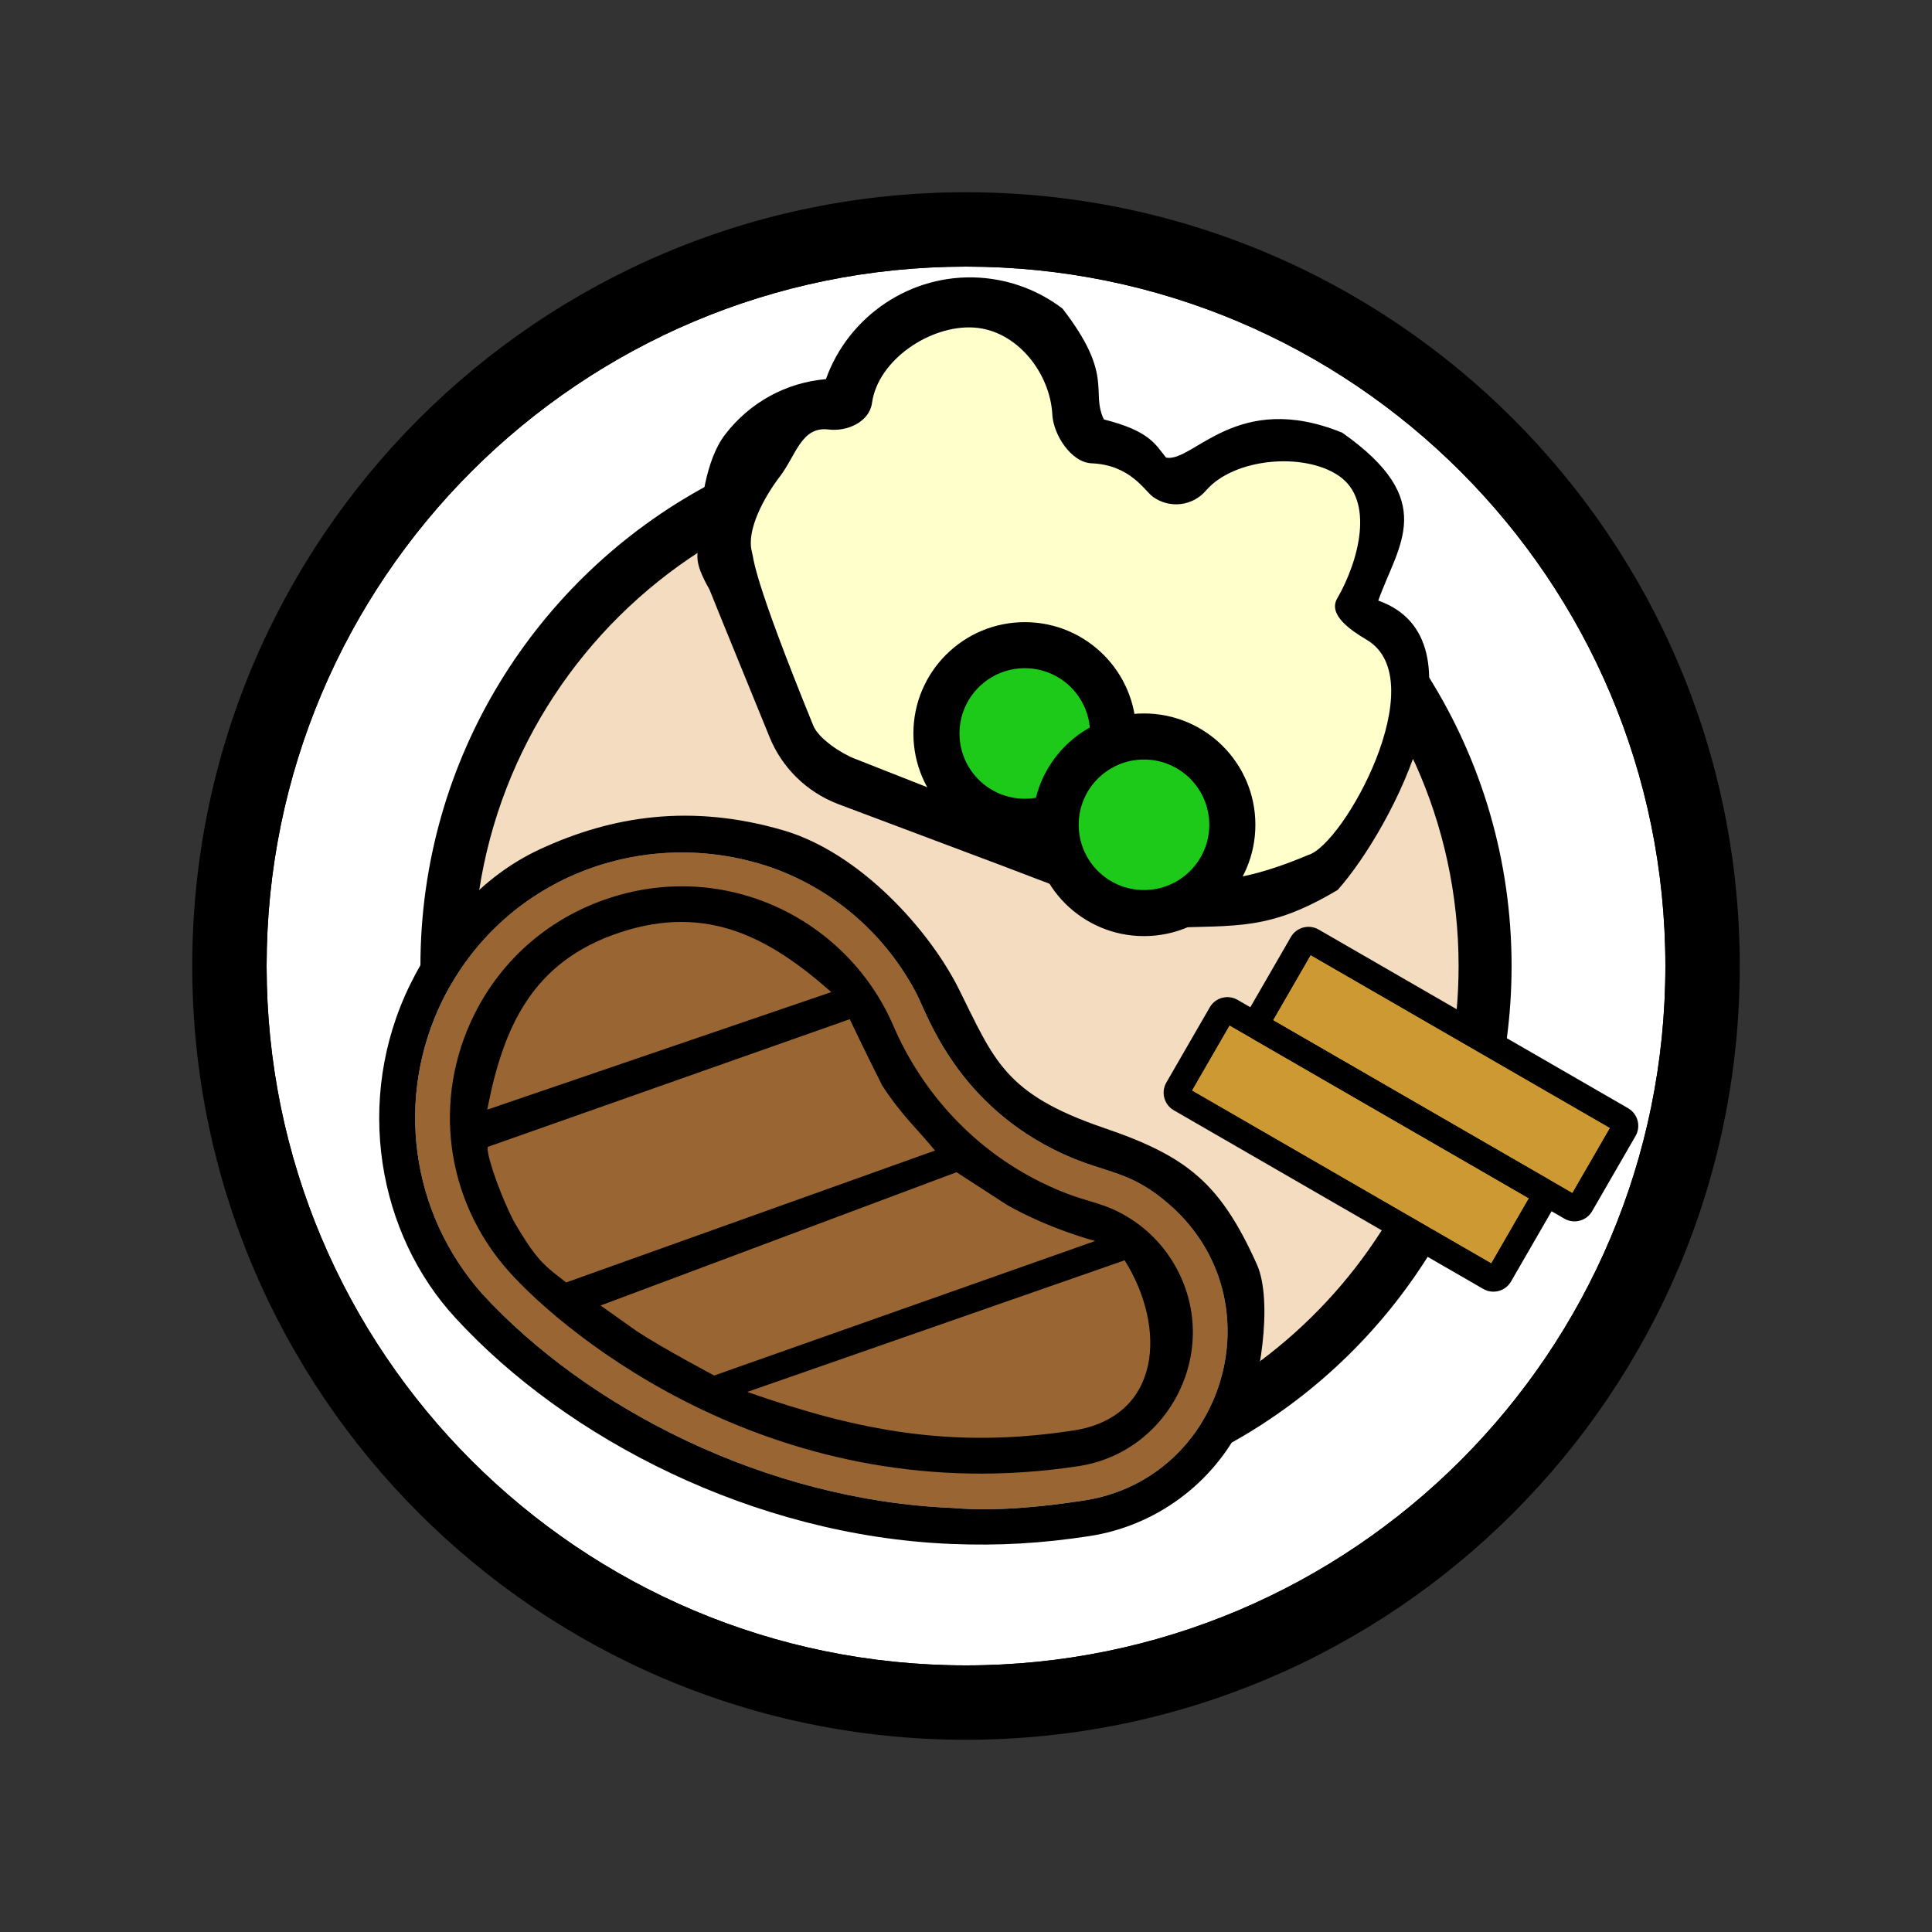 <?xml version="1.0" encoding="UTF-8"?>
<!DOCTYPE svg PUBLIC "-//W3C//DTD SVG 1.1//EN" "http://www.w3.org/Graphics/SVG/1.1/DTD/svg11.dtd">
<!-- Creator: CorelDRAW 2020 (64-Bit) -->
<svg xmlns="http://www.w3.org/2000/svg" xml:space="preserve" width="2000px" height="2000px" version="1.1" style="shape-rendering:geometricPrecision; text-rendering:geometricPrecision; image-rendering:optimizeQuality; fill-rule:evenodd; clip-rule:evenodd"
viewBox="0 0 2000 2000"
 xmlns:xlink="http://www.w3.org/1999/xlink"
 xmlns:xodm="http://www.corel.com/coreldraw/odm/2003">
 <rect x="0" y="0" width="2000" height="2000" fill="#333333" stroke="none"/>
 <defs>
  <style type="text/css">
   <![CDATA[
    .str0 {stroke:black;stroke-width:2;stroke-miterlimit:22.926}
    .fil7 {fill:none}
    .fil4 {fill:black}
    .fil6 {fill:#1DCA19}
    .fil8 {fill:#CC9933}
    .fil1 {fill:#F4DCC0}
    .fil0 {fill:white}
    .fil5 {fill:black;fill-rule:nonzero}
    .fil2 {fill:#996633;fill-rule:nonzero}
    .fil3 {fill:#FFFFCC;fill-rule:nonzero}
   ]]>
  </style>
 </defs>
 <g id="Layer_x0020_1">
  <path class="fil0 str0" d="M1000 275c400.41,0 725,324.59 725,725 0,400.41 -324.59,725 -725,725 -400.41,0 -725,-324.59 -725,-725 0,-400.41 324.59,-725 725,-725z"/>
  <circle class="fil1" cx="1000" cy="996.51" r="535.4"/>
  <path class="fil2" d="M986.08 1561.03c-193.65,-7.91 -378.78,-103.95 -486.7,-221.45 -74.54,-83.96 -90.74,-203.3 -41.29,-304.08 65.21,-131.43 215.7,-183.21 345.57,-135.66 62.97,23.85 114.32,69.43 145.52,129.54 11.01,21.36 41.66,115.1 151.88,165.45 45.3,20.67 69.19,16.28 110.74,53.21 111.61,99.22 55.51,283.07 -89.76,305.29 -43.72,6.69 -91.93,11.49 -135.96,7.7z"/>
  <path class="fil3" d="M807.18 493.47c17.03,-22.24 22.34,-52.35 50.58,-48.86 19.39,2.4 42.25,-7.99 44.91,-27.35 6.15,-44.69 60.36,-81.02 105.42,-78.19 44.37,2.77 79,46.75 81.28,90.16 1.1,20.97 19.61,49.47 40.52,50.35 40.55,1.68 55.06,28.67 63.77,34.84 17.41,12.32 40.95,9.47 54.8,-6.64 28.74,-33.44 100.94,-40.09 137.46,-15.24 37.33,25.38 20.9,87.89 -1.63,126.96 -9.75,16.92 13.86,32.89 30.65,42.89 70.13,41.72 -24.21,212.84 -60.96,222.81 -43.95,18.62 -94.9,33.22 -125.93,21.37l-198.86 -64.33 -144.89 -57.05c-13.46,-5.24 -36.9,-20.5 -42.4,-34.03 -64.03,-157.32 -61.18,-171.6 -63.64,-180.36 -5.71,-22.11 12.73,-56.18 28.92,-77.33l0 0z"/>
  <path class="fil4 str0" d="M1000 200c441.83,0 800,358.17 800,800 0,441.83 -358.17,800 -800,800 -441.83,0 -800,-358.17 -800,-800 0,-441.83 358.17,-800 800,-800zm0 75c400.41,0 725,324.59 725,725 0,400.41 -324.59,725 -725,725 -400.41,0 -725,-324.59 -725,-725 0,-400.41 324.59,-725 725,-725z"/>
  <path class="fil5" d="M1216.15 1309.72c-0.03,-0.04 -0.05,-0.09 -0.08,-0.14 -13.5,-23.44 -33.82,-43.07 -59.43,-55.63 -23.77,-11.67 -38.38,-10.18 -78.5,-29.87 -68.21,-33.46 -122.67,-91.07 -153.34,-162.21 -47.21,-109.46 -171.85,-172.2 -293.93,-132.24 -61.26,20.05 -110.8,62.6 -139.5,119.81 -44.19,88.11 -30.45,192.66 35.02,266.33 58.71,66.08 279.39,249.49 590.21,201.96 95.47,-14.59 148.86,-122.17 99.55,-208.01l0 0zm-573.69 -344.67c90.78,-29.71 155.23,6.49 218.09,61.97l-356.15 121.68c16.33,-84.08 45.64,-153.39 138.06,-183.65zm237.2 90.02c0,0 16.38,34.59 33.64,68.73 21.05,32.12 36.4,44.83 54.6,67.24l-381.81 136.55c-22.11,-17.33 -29.95,-21.44 -54.75,-64.32 -18.19,-36.54 -29.34,-75 -26.01,-76.17l374.33 -132.03zm-220.44 322.96l-37.49 -26.58 368.47 -137.96 52.01 33.69c43.81,25.05 91.45,37.51 91.45,37.51l-394.34 139.24c0,0 -54.59,-29 -80.1,-45.9l0 0zm451.74 102.85c-124.66,19.06 -221.87,0.64 -337.37,-39.96l390.63 -136.25c43.83,69.82 38.17,162.24 -53.26,176.21z"/>
  <path class="fil5" d="M1127.67 1590.17c68.51,-10.48 127.7,-53.99 158.33,-116.4 18.3,-37.31 32.28,-126.72 15.1,-164.92 -37.85,-84.12 -72.17,-111.86 -158.32,-141.23 -103.09,-35.14 -113.45,-70.11 -150.34,-144.06 -29.89,-59.92 -101.56,-140.7 -181.74,-164.07 -94.9,-27.67 -176.95,-15.05 -251.68,19.61 -61.21,28.4 -104.74,80.2 -134.39,139.98 -58.71,119.64 -33.24,258.82 47.19,345.59 114.31,124.47 308.3,225.25 512.74,233.61 49.74,2.03 93.95,-0.59 143.11,-8.11zm-141.59 -29.14c-193.65,-7.91 -378.78,-103.95 -486.7,-221.45 -74.54,-83.96 -90.74,-203.3 -41.29,-304.08 65.21,-131.43 215.7,-183.21 345.57,-135.66 62.97,23.85 114.32,69.43 145.52,129.54 11.01,21.36 41.66,115.1 151.88,165.45 45.3,20.67 69.19,16.28 110.74,53.21 111.61,99.22 55.51,283.07 -89.76,305.29 -43.72,6.69 -91.93,11.49 -135.96,7.7z"/>
  <path class="fil5" d="M723.8 555.08c-1.46,21.12 -6.65,24.54 10.8,55.54 9.53,24 26.42,64.84 62.11,152.55 12.58,30.9 37.63,56.49 71.22,69.31 40.93,15.39 124.35,46.73 166.13,62.43l172.5 65.64c75.19,-2.87 107.21,2.92 178.24,-39.32 57.82,-65.04 156.14,-259.21 41.98,-299.5 20.87,-58.6 62.86,-103.34 -37.29,-173.81 -109.27,-44.54 -154.07,31.07 -182.37,25.8 -10.92,-13.33 -16.63,-27.53 -64.4,-39.52 -13.99,-29.38 11.06,-44.97 -42.8,-114.75 -24.11,-18.37 -53.68,-30 -85.95,-32.02 -71.28,-4.47 -135.79,39.96 -158.96,105.03 -41.14,3.58 -78.79,23.93 -104.55,57.57 -19.78,25.83 -25.8,73.44 -26.66,105.05zm83.38 -61.61c17.03,-22.24 22.34,-52.35 50.58,-48.86 19.39,2.4 42.25,-7.99 44.91,-27.35 6.15,-44.69 60.36,-81.02 105.42,-78.19 44.37,2.77 79,46.75 81.28,90.16 1.1,20.97 19.61,49.47 40.52,50.35 40.55,1.68 55.06,28.67 63.77,34.84 17.41,12.32 40.95,9.47 54.8,-6.64 28.74,-33.44 100.94,-40.09 137.46,-15.24 37.33,25.38 20.9,87.89 -1.63,126.96 -9.75,16.92 13.86,32.89 30.65,42.89 70.13,41.72 -24.21,212.84 -60.96,222.81 -43.95,18.62 -94.9,33.22 -125.93,21.37l-198.86 -64.33 -144.89 -57.05c-13.46,-5.24 -36.9,-20.5 -42.4,-34.03 -64.03,-157.32 -61.18,-171.6 -63.64,-180.36 -5.71,-22.11 12.73,-56.18 28.92,-77.33l0 0z"/>
  <g id="_2427188959104">
   <path class="fil4 str0" d="M1060.86 645.05c63.13,0 114.31,51.15 114.31,114.24 0,63.1 -51.18,114.24 -114.31,114.24 -63.14,0 -114.32,-51.14 -114.32,-114.24 0,-63.09 51.18,-114.24 114.32,-114.24zm0 76.16c21.04,0 38.1,17.05 38.1,38.08 0,21.03 -17.06,38.08 -38.1,38.08 -21.05,0 -38.11,-17.05 -38.11,-38.08 0,-21.03 17.06,-38.08 38.11,-38.08z"/>
   <ellipse class="fil6 str0" cx="1060.86" cy="759.29" rx="68.59" ry="68.55"/>
  </g>
  <g id="_2427188958816">
   <path class="fil4 str0" d="M1184.25 739.57c63.13,0 114.32,51.15 114.32,114.25 0,63.09 -51.19,114.24 -114.32,114.24 -63.14,0 -114.32,-51.15 -114.32,-114.24 0,-63.1 51.18,-114.25 114.32,-114.25zm0 76.17c21.04,0 38.1,17.04 38.1,38.08 0,21.03 -17.06,38.08 -38.1,38.08 -21.05,0 -38.11,-17.05 -38.11,-38.08 0,-21.04 17.06,-38.08 38.11,-38.08z"/>
   <ellipse class="fil6 str0" cx="1184.25" cy="853.82" rx="68.59" ry="68.55"/>
  </g>
  <g>
   <path class="fil4" d="M739.84 529.7c0,0 8.15,24.81 -16.14,40.45 -120.41,77.56 -206.14,204.35 -228.72,351.92 -3.89,25.41 -1.35,28.04 -26.35,47.11 -4.16,2.14 -32.41,95.68 -32.41,30.82 0,-214.6 119.9,-401.19 296.36,-496.45 30.9,-16.67 11.54,25.21 8.16,30.31l-0.9 -4.16zm717.97 204.18c5.68,-0.01 -0.31,-65.75 20.58,-32.34 54.11,86.56 85.39,188.86 85.39,298.46 0,24.92 -1.62,49.47 -4.75,73.53 -2.97,22.83 -24.11,-3.4 -24.11,-3.4 -2.96,0.59 -28.47,3.01 -26.06,-23.84 1.36,-15.25 2.07,-30.69 2.07,-46.29 0,-74.77 -16.07,-145.8 -44.93,-209.8 -13.21,-29.31 -23.81,-7.89 -8.19,-56.32zm0.29 543.1c0,0 32.88,1.57 18.81,23.83 -49.93,79 -118.96,144.74 -200.58,190.72 -21.83,12.3 7.86,-41.13 7.86,-41.13 0,0 -13.68,-14.84 20.19,-40 49.87,-37.05 92.76,-82.98 126.33,-135.44 14.59,-22.81 27.39,2.02 27.39,2.02z"/>
   <path id="1" class="fil7 str0" d="M739.84 529.7c0,0 8.15,24.81 -16.14,40.45 -120.41,77.56 -206.14,204.35 -228.72,351.92 -3.89,25.41 -1.35,28.04 -26.35,47.11 -4.16,2.14 -32.41,95.68 -32.41,30.82 0,-214.6 119.9,-401.19 296.36,-496.45 30.9,-16.67 11.54,25.21 8.16,30.31m717.07 200.02c5.68,-0.01 -0.31,-65.75 20.58,-32.34 54.11,86.56 85.39,188.86 85.39,298.46 0,24.92 -1.62,49.47 -4.75,73.53 -2.97,22.83 -24.11,-3.4 -24.11,-3.4 -2.96,0.59 -28.47,3.01 -26.06,-23.84 1.36,-15.25 2.07,-30.69 2.07,-46.29 0,-74.77 -16.07,-145.8 -44.93,-209.8 -13.21,-29.31 -23.81,-7.89 -8.19,-56.32zm0.29 543.1c0,0 32.88,1.57 18.81,23.83 -49.93,79 -118.96,144.74 -200.58,190.72 -21.83,12.3 7.86,-41.13 7.86,-41.13 0,0 -13.68,-14.84 20.19,-40 49.87,-37.05 92.76,-82.98 126.33,-135.44 14.59,-22.81 27.39,2.02 27.39,2.02z"/>
  </g>
  <polygon class="fil8 str0" points="1628.12,1236.54 1316.35,1056.54 1356.35,987.26 1668.12,1167.26 "/>
  <polygon class="fil8 str0" points="1544.17,1309.32 1232.4,1129.32 1272.4,1060.04 1584.17,1240.04 "/>
  <path class="fil4 str0" d="M1536 1333.47l-320.43 -185c-9.53,-5.5 -12.82,-17.79 -7.32,-27.32l45 -77.94c5.5,-9.53 17.79,-12.82 27.32,-7.32l320.43 185c9.53,5.5 12.82,17.79 7.32,27.32l-45 77.94c-5.5,9.53 -17.79,12.82 -27.32,7.32zm8.17 -24.15l-311.77 -180 40 -69.28 311.77 180 -40 69.28z"/>
  <path class="fil4 str0" d="M1619.95 1260.69l-320.43 -185c-9.53,-5.5 -12.82,-17.79 -7.32,-27.32l45 -77.94c5.5,-9.53 17.79,-12.82 27.32,-7.32l320.43 185c9.52,5.5 12.82,17.79 7.32,27.32l-45 77.94c-5.5,9.53 -17.8,12.82 -27.32,7.32zm8.17 -24.15l-311.77 -180 40 -69.28 311.77 180 -40 69.28z"/>
 </g>
</svg>
